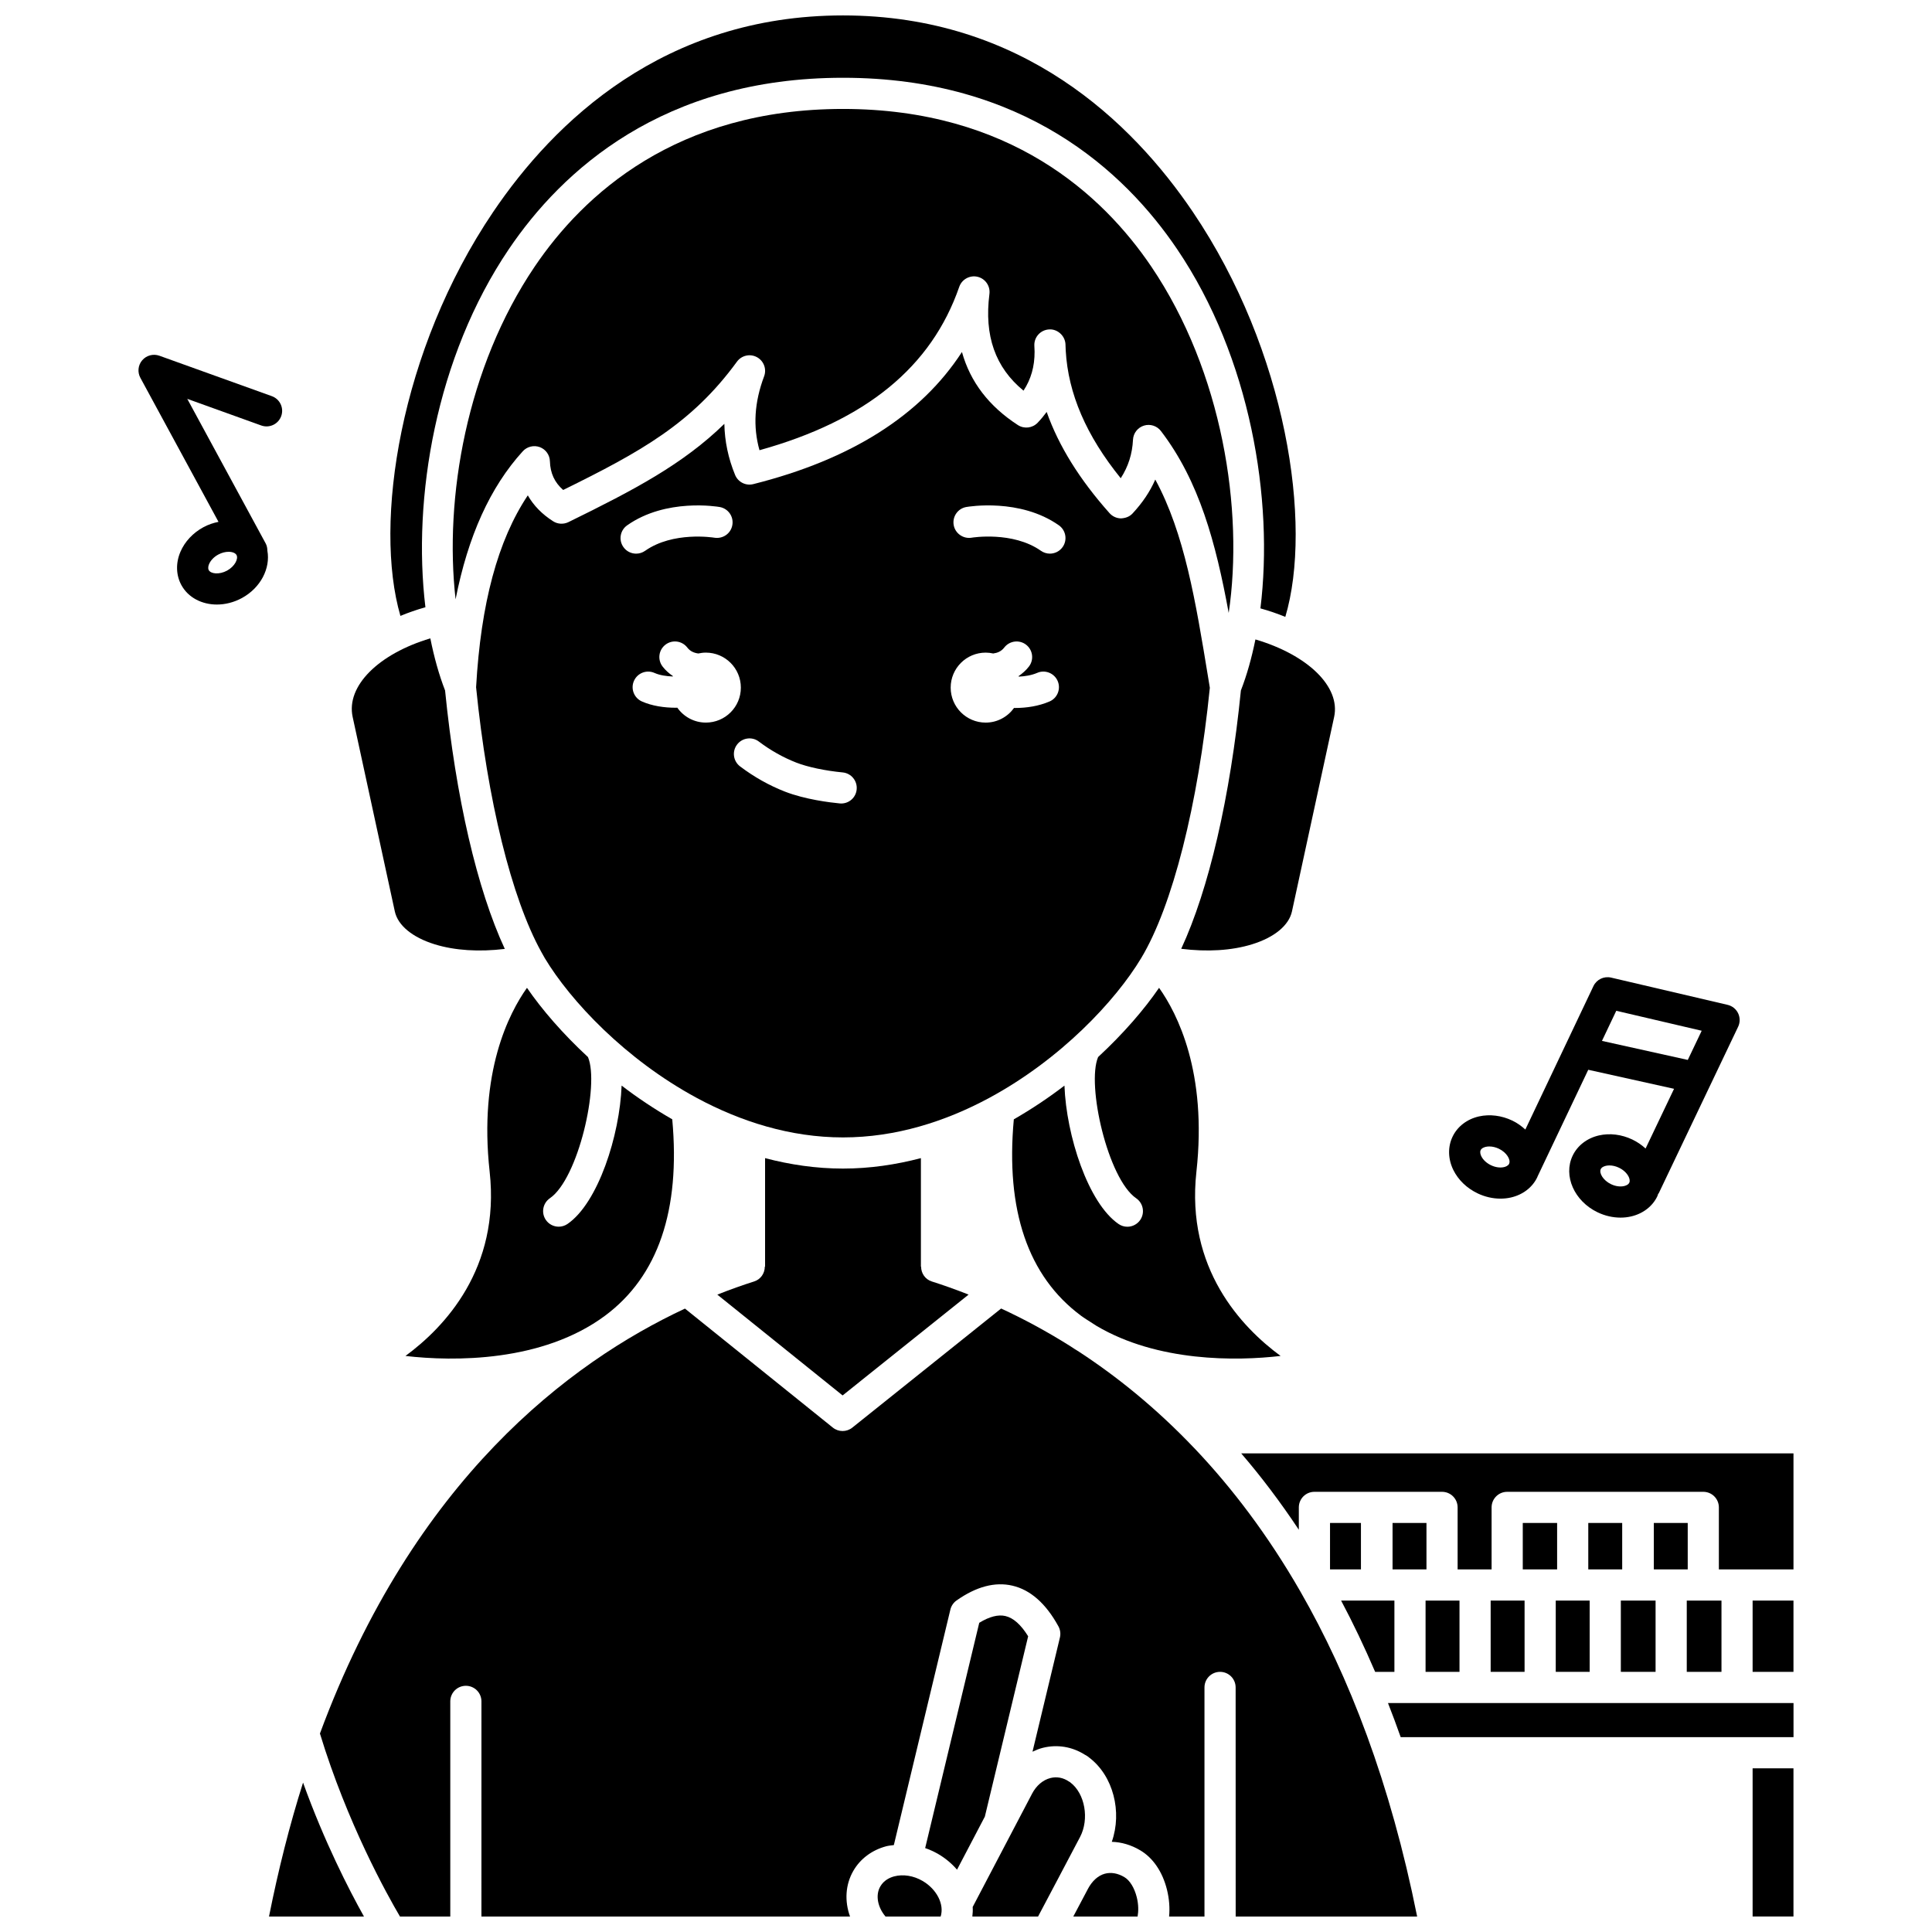 <?xml version="1.0" encoding="UTF-8"?>
<!-- Uploaded to: ICON Repo, www.svgrepo.com, Generator: ICON Repo Mixer Tools -->
<svg width="800px" height="800px" version="1.1" viewBox="144 144 512 512" xmlns="http://www.w3.org/2000/svg">
 <defs>
  <clipPath id="g">
   <path d="m247 148.09h241v159.91h-241z"/>
  </clipPath>
  <clipPath id="f">
   <path d="m215 616h26v35.902h-26z"/>
  </clipPath>
  <clipPath id="e">
   <path d="m376 640h18v11.902h-18z"/>
  </clipPath>
  <clipPath id="d">
   <path d="m401 615h31v36.902h-31z"/>
  </clipPath>
  <clipPath id="c">
   <path d="m228 490h292v161.9h-292z"/>
  </clipPath>
  <clipPath id="b">
   <path d="m428 640h18v11.902h-18z"/>
  </clipPath>
  <clipPath id="a">
   <path d="m608 612h12v39.902h-12z"/>
  </clipPath>
 </defs>
 <g clip-path="url(#g)">
  <path d="m256.74 304.93c-3.481-28.797 2.723-66.25 22.121-94.922 14.012-20.707 40.746-45.398 88.539-45.398 47.793 0 74.527 24.691 88.539 45.402 19.469 28.77 25.645 66.383 22.086 95.215 2.32 0.645 4.512 1.402 6.598 2.25 7.281-24.477 0.406-70.488-24.516-107.33-16.07-23.75-45.195-52.059-92.707-52.059-47.504 0-76.617 28.301-92.68 52.043-24.832 36.703-31.754 82.535-24.605 107.09 2.09-0.867 4.293-1.641 6.625-2.289z"/>
 </g>
 <path d="m248.63 385.53c0.801 3.707 4.652 6.887 10.562 8.719 5.375 1.664 11.84 2.043 18.586 1.223-7.316-15.75-12.984-40.086-15.828-68.492-1.617-4.164-2.91-8.816-3.906-13.805-13.684 4.078-22.367 12.617-20.586 20.828z"/>
 <g clip-path="url(#f)">
  <path d="m215.29 651.9h25.164c-3.992-7.148-10.492-19.797-16.141-35.492-3.57 11.25-6.562 23.152-9.023 35.492z"/>
 </g>
 <g clip-path="url(#e)">
  <path d="m388.48 642.46c-2.398-1.395-5.141-1.824-7.516-1.199-1.156 0.309-2.731 1.023-3.672 2.664-1.332 2.297-0.73 5.473 1.375 7.977h14.613c1.02-3.191-1.004-7.231-4.801-9.441z"/>
 </g>
 <path d="m430.48 492.68c0.453 0.34 0.934 0.633 1.395 0.949 0.906 0.566 1.809 1.152 2.719 1.746 16.199 9.586 37.039 9.336 48.777 7.965-10.336-7.594-25.145-23.164-22.309-48.82 2.914-26.379-5.09-41.973-9.898-48.734-3.93 5.734-9.441 12.125-16.152 18.34-3.125 7.336 2.582 32.289 10.086 37.43 1.879 1.293 2.359 3.867 1.074 5.746-0.801 1.164-2.098 1.797-3.41 1.797-0.801 0-1.617-0.234-2.328-0.723-8.105-5.559-13.859-23.504-14.344-36.68-4.16 3.195-8.664 6.203-13.418 8.941-2.211 24.051 3.731 41.594 17.809 52.043z"/>
 <path d="m416.47 577.63c-1.906-3.078-3.93-4.883-6.039-5.367-1.898-0.445-4.246 0.152-6.922 1.797l-14.332 59.703c1.18 0.406 2.336 0.922 3.445 1.562 1.953 1.137 3.625 2.559 5 4.16l2.324-4.434 5.051-9.637z"/>
 <path d="m422.05 231.3c2.121-0.145 4.156 1.605 4.309 3.848 0.043 0.598 0.066 1.188 0.07 1.777 0.648 11.398 5.434 22.512 14.578 33.812 2.016-3.129 3.062-6.453 3.25-10.207 0.086-1.73 1.246-3.223 2.898-3.738 1.648-0.516 3.457 0.062 4.504 1.434 10.16 13.27 14.539 29.598 17.961 48.207 4.027-27.191-1.617-63.859-20.516-91.789-12.895-19.055-37.531-41.773-81.699-41.773-44.172 0-68.809 22.719-81.699 41.77-18.074 26.715-24.008 61.41-20.969 88.18 3.289-16.719 9.145-29.719 17.82-39.242 1.133-1.242 2.906-1.66 4.484-1.094 1.578 0.586 2.644 2.066 2.691 3.746 0.098 3.152 1.227 5.613 3.516 7.617 20.605-10.141 34.109-17.637 46.051-34 1.219-1.668 3.477-2.18 5.293-1.199 1.816 0.98 2.633 3.152 1.906 5.082-2.578 6.871-2.984 13.312-1.223 19.582 28.223-7.852 45.559-22.043 52.938-43.297 0.691-2 2.812-3.148 4.844-2.668 2.062 0.484 3.418 2.445 3.156 4.547-1.418 11.066 1.539 19.492 9.031 25.633 1.988-3.023 2.953-6.441 2.934-10.332-0.027-0.559-0.055-1.117-0.066-1.672-0.059-2.246 1.695-4.121 3.938-4.223z"/>
 <path d="m400.69 487.08c-3.414-1.344-6.695-2.512-9.77-3.484-1.754-0.559-2.816-2.18-2.82-3.926h-0.051v-28.754c-6.633 1.738-13.535 2.769-20.648 2.769-7.109 0-14.016-1.027-20.648-2.769v28.754h-0.07c-0.004 1.746-1.07 3.371-2.82 3.926-3.019 0.957-6.297 2.117-9.766 3.492l33.203 26.715z"/>
 <path d="m472.85 326.98c-2.84 28.383-8.5 52.703-15.816 68.461 6.82 0.855 13.355 0.488 18.789-1.195 5.91-1.828 9.758-5.008 10.562-8.719l11.176-51.527c1.742-8.047-7.051-16.473-20.859-20.543-0.992 4.883-2.262 9.438-3.852 13.523z"/>
 <path d="m251.45 503.34c12.758 1.484 36.273 1.676 52.891-10.664 14.074-10.449 20.016-27.992 17.812-52.047-4.754-2.738-9.258-5.738-13.418-8.938-0.484 13.172-6.234 31.117-14.344 36.672-0.715 0.488-1.527 0.723-2.328 0.723-1.312 0-2.609-0.625-3.41-1.797-1.289-1.879-0.805-4.453 1.074-5.746 7.496-5.137 13.199-30.047 10.094-37.406-6.719-6.215-12.23-12.613-16.168-18.352-4.809 6.769-12.805 22.352-9.891 48.727 2.836 25.668-11.98 41.238-22.312 48.828z"/>
 <path d="m446.45 397.87c8.266-13.781 15.043-40.516 18.168-71.605l-0.434-2.652c-3.328-20.285-6.273-38.25-14.023-52.527-1.383 3.176-3.383 6.148-6.012 8.977-0.793 0.855-1.824 1.242-3.066 1.316-1.16-0.012-2.266-0.516-3.039-1.383-7.949-8.926-13.477-17.809-16.664-26.828-0.719 0.984-1.516 1.941-2.391 2.859-1.371 1.441-3.578 1.695-5.242 0.617-7.664-4.969-12.621-11.441-14.82-19.359-10.875 16.766-29.398 28.508-55.297 35.012-1.992 0.508-4.047-0.539-4.824-2.438-1.809-4.402-2.758-8.926-2.844-13.535-10.965 10.688-23.816 17.465-41.336 26.051-1.289 0.617-2.816 0.547-4.031-0.227-2.934-1.859-5.188-4.18-6.723-6.867-7.957 11.914-12.449 28.656-13.703 50.848 3.004 29.973 9.398 55.871 17.246 70.078 0.059 0.082 0.094 0.176 0.148 0.266 0.266 0.473 0.523 0.965 0.789 1.406 6.836 11.391 21.426 26.902 40.281 37.07 0.023 0.02 0.059 0.023 0.082 0.047 11.555 6.215 24.711 10.43 38.684 10.43 13.969 0 27.125-4.211 38.688-10.43 0.031-0.027 0.082-0.043 0.117-0.066 18.84-10.172 33.418-25.672 40.246-37.059zm-136.25-114.65c10.301-7.262 23.953-4.957 24.531-4.856 2.246 0.395 3.746 2.535 3.348 4.781-0.391 2.242-2.496 3.715-4.773 3.352-0.258-0.043-10.934-1.746-18.344 3.473-0.723 0.508-1.551 0.754-2.375 0.754-1.297 0-2.578-0.605-3.379-1.75-1.32-1.863-0.871-4.441 0.992-5.754zm20.867 52.273c-3.137 0-5.902-1.57-7.578-3.953-0.125 0-0.238 0.02-0.367 0.02-3.117 0-6.348-0.48-9.027-1.676-2.082-0.934-3.016-3.375-2.086-5.457 0.93-2.078 3.356-3.023 5.457-2.086 1.355 0.602 3.098 0.871 4.844 0.934 0.012-0.031 0.02-0.066 0.027-0.098-1.012-0.707-1.957-1.512-2.746-2.543-1.391-1.809-1.051-4.398 0.762-5.789s4.398-1.043 5.789 0.762c0.785 1.023 1.82 1.422 2.918 1.57 0.645-0.141 1.312-0.227 2-0.227 5.121 0 9.273 4.156 9.273 9.273 0.008 5.117-4.141 9.27-9.266 9.27zm35.867 21.441c-0.133 0-0.266-0.004-0.402-0.02-2.59-0.246-9.191-1.051-14.508-3.125-4.18-1.633-8.18-3.875-11.895-6.684-1.82-1.375-2.18-3.965-0.805-5.781 1.371-1.82 3.973-2.188 5.781-0.805 3.106 2.344 6.445 4.219 9.918 5.578 3.019 1.176 7.613 2.152 12.293 2.602 2.269 0.219 3.93 2.234 3.711 4.504-0.195 2.133-1.984 3.731-4.094 3.731zm55.188-27.031c-2.871 1.234-6.09 1.719-9.129 1.719-0.086 0-0.168-0.012-0.262-0.012-1.684 2.344-4.414 3.887-7.519 3.887-5.121 0-9.273-4.156-9.273-9.273 0-5.121 4.156-9.273 9.273-9.273 0.691 0 1.355 0.086 2 0.227 1.102-0.148 2.137-0.551 2.918-1.566 1.383-1.805 3.984-2.152 5.785-0.766 1.809 1.387 2.152 3.981 0.766 5.785-0.789 1.031-1.73 1.84-2.742 2.547 0.016 0.047 0.023 0.086 0.043 0.133 1.664-0.074 3.379-0.348 4.894-0.996 2.074-0.91 4.523 0.07 5.422 2.168 0.895 2.098-0.078 4.527-2.176 5.422zm3.488-40.934c-0.801 1.141-2.082 1.75-3.379 1.75-0.82 0-1.648-0.246-2.375-0.754-7.461-5.25-18.246-3.496-18.352-3.473-2.215 0.375-4.383-1.117-4.769-3.363-0.387-2.242 1.105-4.379 3.348-4.769 0.582-0.102 14.23-2.402 24.535 4.856 1.859 1.316 2.305 3.891 0.992 5.754z"/>
 <path d="m515.2 604.37h104.1v-9.047h-107.47c1.156 2.949 2.281 5.961 3.371 9.047z"/>
 <path d="m539.04 568.17v18.887h8.988v-18.887z"/>
 <path d="m556.29 568.17v18.887h8.988v-18.887z"/>
 <path d="m608.46 568.17h10.828v18.891h-10.828z"/>
 <path d="m591.01 587.06h9.199v-18.887h-9.199z"/>
 <path d="m578.03 568.17h-4.492v18.887h9.207v-18.887z"/>
 <path d="m564.91 547.6h8.988v12.305h-8.988z"/>
 <path d="m547.55 547.6h9.102v12.305h-9.102z"/>
 <path d="m582.28 547.6h8.984v12.305h-8.984z"/>
 <g clip-path="url(#d)">
  <path d="m427.66 616.37c-0.031-0.027-0.059-0.047-0.066-0.059-0.125-0.066-0.242-0.137-0.359-0.215-1.504-1.012-3.191-1.324-4.863-0.898-2.008 0.512-3.742 2.004-4.894 4.199-0.004 0.008-0.004 0.02-0.008 0.027l-15.695 29.934c0.051 0.852 0.012 1.695-0.09 2.539h17.414l5.875-11.109c0.004-0.008 0.004-0.016 0.008-0.023l5.246-9.949c2.496-4.758 1.305-11.512-2.566-14.445z"/>
 </g>
 <g clip-path="url(#c)">
  <path d="m488.53 565.62c-8.582-14.902-18.012-27.27-27.734-37.539-0.129-0.113-0.234-0.23-0.348-0.359-10.086-10.598-20.465-18.945-30.527-25.516-0.801-0.484-1.59-0.992-2.375-1.52-6.285-3.953-12.41-7.219-18.234-9.914l-39.434 31.559c-0.754 0.602-1.668 0.906-2.582 0.906-0.918 0-1.832-0.301-2.59-0.914l-39.18-31.531c-30.605 14.281-71.855 45.375-96.738 112.61 7.238 23.762 17.758 42.637 21.215 48.508h13.328v-57.027c0-2.285 1.848-4.129 4.129-4.129 2.285 0 4.129 1.848 4.129 4.129l-0.004 57.02h97.684c-1.465-4.051-1.258-8.422 0.875-12.109 1.824-3.18 4.91-5.492 8.684-6.508 0.668-0.176 1.367-0.227 2.051-0.32l14.984-62.418c0.234-0.973 0.816-1.832 1.637-2.41 5.211-3.672 10.188-4.996 14.809-3.918 4.781 1.113 8.883 4.742 12.191 10.789 0.488 0.898 0.629 1.949 0.391 2.945l-7.266 30.266c0.871-0.414 1.766-0.781 2.711-1.023 3.848-0.965 7.797-0.316 11.18 1.832 0.574 0.281 0.961 0.605 1.18 0.789 6.332 4.816 8.734 14.348 5.941 22.285 2.566 0.07 5.144 0.824 7.543 2.254 3.379 1.992 5.902 5.695 7.078 10.418 0.605 2.434 0.781 4.863 0.566 7.129h9.375v-60.715c0-2.285 1.848-4.129 4.129-4.129 2.285 0 4.129 1.848 4.129 4.129l0.012 60.715h48.09c-7.094-35.434-18.043-63.691-30.961-86.164-0.02-0.039-0.047-0.078-0.066-0.117z"/>
 </g>
 <path d="m472.93 529.16c5.246 6.094 10.355 12.836 15.273 20.242v-5.926c0-2.285 1.848-4.129 4.129-4.129h33.824c2.285 0 4.129 1.848 4.129 4.129v16.438h9.004v-16.438c0-2.285 1.848-4.129 4.129-4.129h51.973c2.285 0 4.129 1.848 4.129 4.129v16.438h19.773v-30.754z"/>
 <g clip-path="url(#b)">
  <path d="m441.98 641.46c-1.766-1.043-3.555-1.355-5.219-0.898-1.781 0.5-3.324 1.898-4.473 4.047-0.004 0.008-0.004 0.02-0.008 0.027l-3.844 7.262h17.039c0.246-1.379 0.27-3.148-0.223-5.125-0.625-2.488-1.848-4.473-3.273-5.312z"/>
 </g>
 <path d="m513.04 547.6h8.988v12.305h-8.988z"/>
 <path d="m496.47 547.6h8.195v12.305h-8.195z"/>
 <g clip-path="url(#a)">
  <path d="m608.46 612.62h10.828v39.277h-10.828z"/>
 </g>
 <path d="m508.79 568.17h-9.383c3.152 5.922 6.156 12.234 9.02 18.891h5.106v-18.891z"/>
 <path d="m521.79 587.06h8.992v-18.887h-8.992z"/>
 <path d="m535.57 460.25c1.949 0.93 4.031 1.402 6.066 1.402 0.938 0 1.859-0.098 2.758-0.301 3.168-0.719 5.723-2.676 7.008-5.387 0.027-0.059 0.031-0.121 0.062-0.176l13.438-28.285 22.738 5.043-7.543 15.824c-1.027-0.938-2.195-1.754-3.508-2.379-2.836-1.352-5.965-1.746-8.824-1.098-3.164 0.719-5.719 2.676-7.004 5.387-2.535 5.32 0.441 12.047 6.633 15 1.945 0.93 4.027 1.402 6.062 1.402 0.938 0 1.863-0.098 2.762-0.305 3.168-0.719 5.723-2.676 7.008-5.387 0.078-0.164 0.105-0.352 0.172-0.52 0.078-0.129 0.188-0.234 0.25-0.375l20.977-44c0.539-1.129 0.535-2.441-0.004-3.566s-1.566-1.945-2.785-2.231l-30.883-7.223c-1.898-0.438-3.84 0.5-4.672 2.25l-18.051 38.02c-1.008-0.922-2.144-1.75-3.465-2.379-2.84-1.355-5.965-1.738-8.824-1.102-3.164 0.719-5.719 2.676-7.004 5.387-1.293 2.703-1.211 5.93 0.227 8.836 1.293 2.617 3.57 4.809 6.406 6.16zm40.203-2.816c-0.266 0.562-0.98 0.793-1.379 0.887-1.051 0.234-2.297 0.055-3.445-0.496-2.133-1.016-3.219-2.981-2.738-3.988 0.266-0.562 0.98-0.793 1.379-0.887 0.293-0.066 0.605-0.098 0.938-0.098 0.805 0 1.68 0.207 2.508 0.602 1.152 0.551 2.086 1.414 2.555 2.359 0.184 0.367 0.449 1.062 0.184 1.621zm-3.445-45.566 22.637 5.293-3.684 7.731-22.746-5.043zm-35.941 36.938c0.266-0.562 0.973-0.793 1.375-0.883 0.293-0.07 0.605-0.098 0.938-0.098 0.809 0 1.684 0.207 2.508 0.598 2.094 1 3.168 2.902 2.746 3.926l-0.027 0.062c-0.004 0.008-0.004 0.02-0.008 0.031-0.281 0.527-0.953 0.766-1.344 0.852-1.031 0.242-2.293 0.059-3.449-0.496-1.156-0.555-2.09-1.418-2.555-2.363-0.184-0.367-0.445-1.07-0.184-1.629z"/>
 <path d="m214.41 288.02-20.781-38.32 19.613 7.059c2.156 0.766 4.508-0.348 5.285-2.488 0.773-2.152-0.344-4.512-2.488-5.285l-29.809-10.719c-1.617-0.566-3.414-0.098-4.535 1.199-1.117 1.297-1.312 3.156-0.496 4.656l20.707 38.176c-1.352 0.27-2.699 0.707-3.996 1.414-2.766 1.5-4.922 3.805-6.078 6.488-1.289 2.981-1.203 6.203 0.23 8.84 1.812 3.336 5.445 5.168 9.418 5.168 2.184 0 4.473-0.555 6.617-1.715 5.004-2.723 7.606-7.906 6.762-12.555-0.008-0.656-0.117-1.305-0.449-1.918zm-10.25 7.207c-2.074 1.117-4.293 0.852-4.836-0.133-0.293-0.547-0.07-1.258 0.094-1.637 0.422-0.973 1.301-1.887 2.43-2.496 0.941-0.508 1.906-0.73 2.738-0.73 1.004 0 1.805 0.328 2.098 0.863 0.531 0.988-0.457 3.008-2.523 4.133z"/>
</svg>